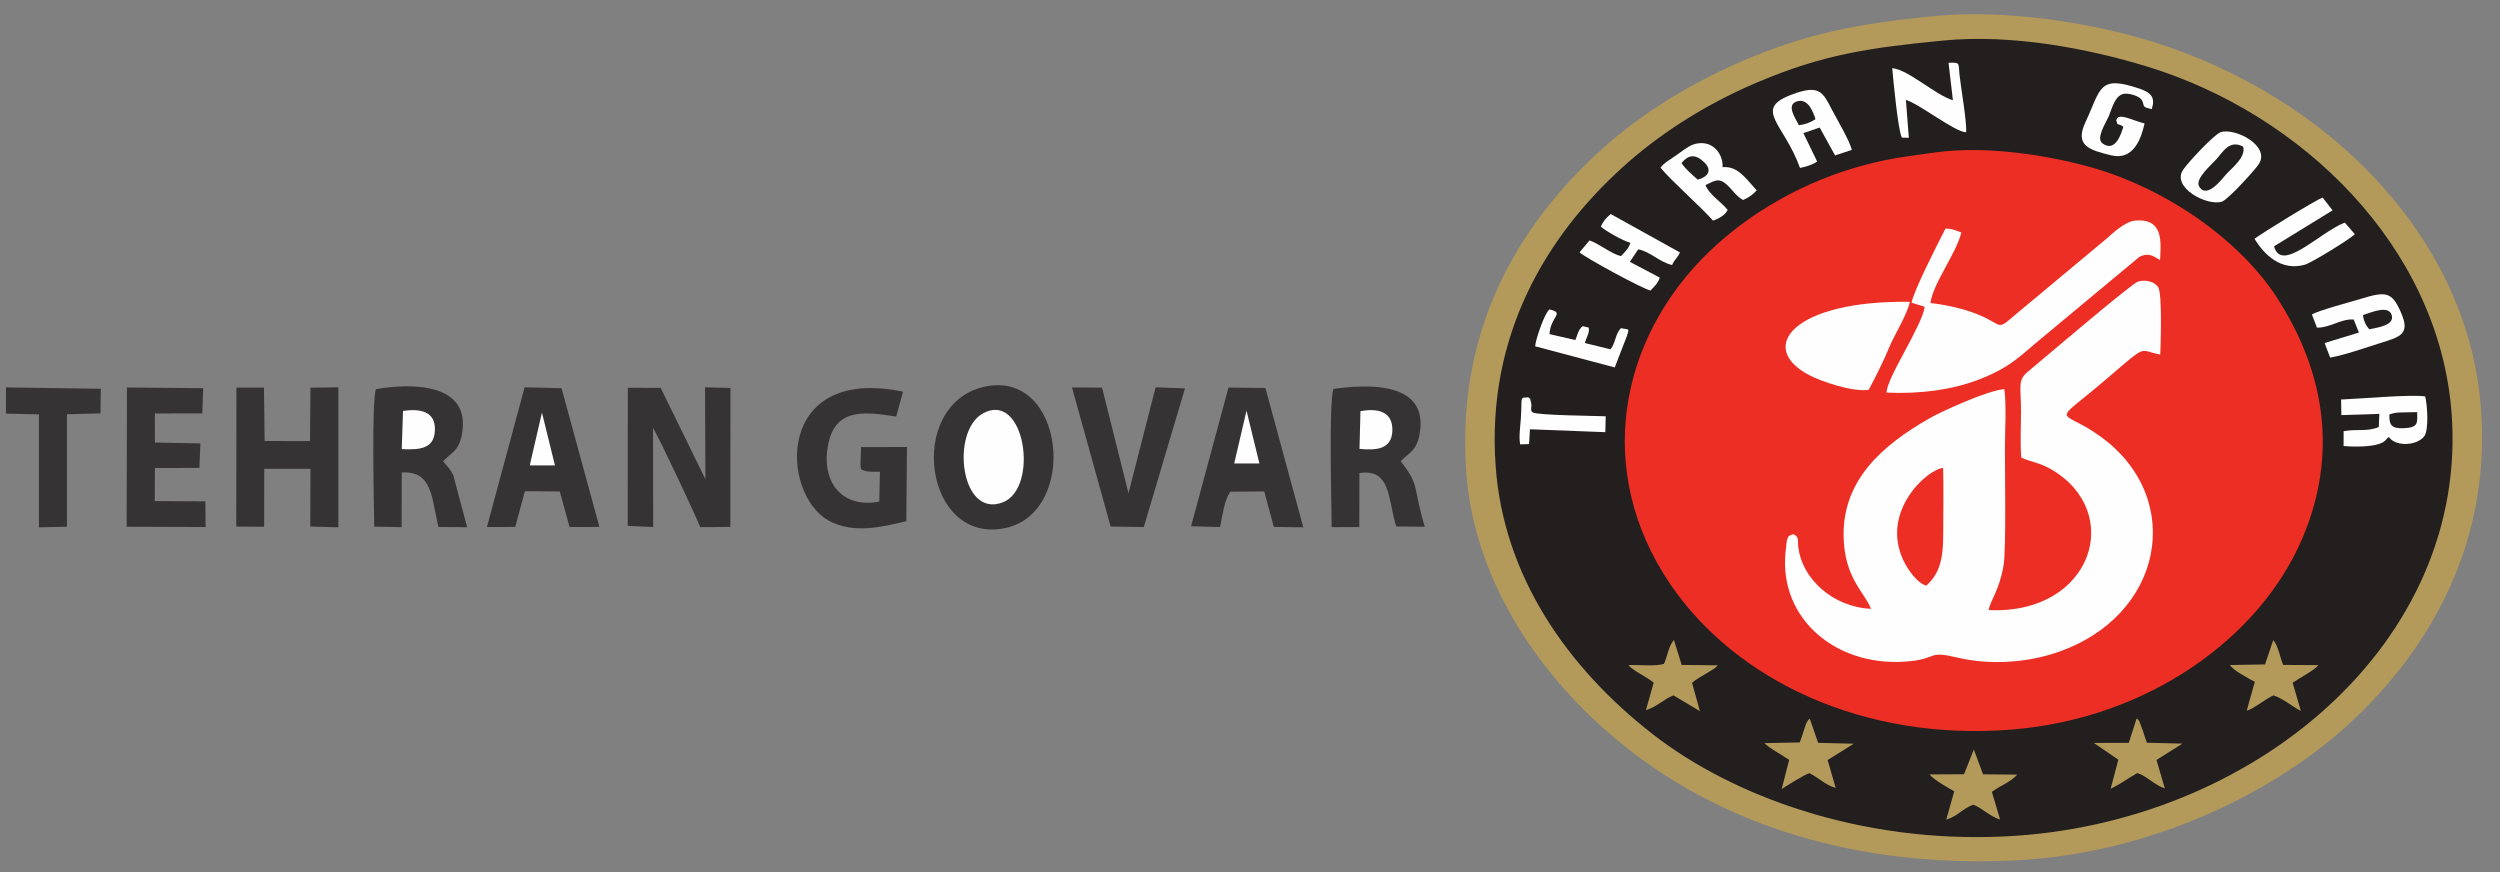 <svg xmlns="http://www.w3.org/2000/svg" xmlns:xlink="http://www.w3.org/1999/xlink" xml:space="preserve" width="258px" height="90px" style="shape-rendering:geometricPrecision; text-rendering:geometricPrecision; image-rendering:optimizeQuality; fill-rule:evenodd; clip-rule:evenodd" viewBox="0 0 258 90"><rect x="0" y="0" width="258" height="90" fill="#808080" stroke="none"/> <defs> <style type="text/css"> <![CDATA[ .fil5 {fill:#FEFEFE} .fil1 {fill:#231F1F} .fil4 {fill:#363334} .fil0 {fill:#B39A5B} .fil2 {fill:#ED2E24} .fil3 {fill:#FEFEFE} ]]> </style> </defs> <g id="Layer_x0020_1">  <g id="_1891289612112"> <g> <path class="fil0" d="M199.76 1.65c-8.19,0.78 -13.58,1.88 -20.18,4.75 -5.94,2.58 -11.07,5.99 -14.81,9.49 -8.12,7.56 -14.5,18.15 -13.45,32.83 0.83,11.67 8.19,22.2 17.57,29.24 9.31,6.99 22.32,11.57 38.72,10.85 14.51,-0.64 27.38,-7.2 34.98,-14.26 8.17,-7.58 14.65,-18.68 13.41,-32.86 -1.51,-17.33 -15.76,-31.78 -33.94,-37.41 -6.24,-1.93 -14.98,-3.33 -22.3,-2.63z"></path> <path class="fil1" d="M200.47 4.19c-7.5,0.74 -12.26,1.39 -19.17,4.33 -5.71,2.42 -10.4,5.6 -13.95,8.83 -7.61,6.93 -13.98,17.11 -13,30.74 0.8,11.33 7.38,20.83 16.28,27.73 8.09,6.28 21.24,11.22 36.26,10.5 25.78,-1.23 48,-20.1 46.1,-43.86 -1.37,-17.02 -15.39,-30.69 -31.4,-35.59 -6.06,-1.85 -13.95,-3.39 -21.12,-2.68z"></path> <path class="fil2" d="M199.74 15.73c-2.86,0.39 -4.63,0.59 -7.24,1.28 -6.34,1.67 -11.99,4.99 -16.12,8.97 -9.34,9.01 -11.9,22.65 -4.03,34.27 6.76,9.98 19.99,16.27 35.27,15.04 13.97,-1.12 25.59,-9.4 29.99,-19.75 3.63,-8.54 2.43,-16.99 -2.62,-24.81 -3.94,-6.1 -11.72,-11.47 -19.64,-13.59 -4.3,-1.15 -10.46,-2.13 -15.61,-1.41z"></path> <path class="fil3" d="M208.6 47.23c0.92,0.42 1.88,0.52 2.99,1.15 7.74,4.39 4.38,15.08 -6.36,14.58 0.15,-0.96 1.12,-2.05 1.54,-4.64 0.28,-1.69 0.13,-9.77 0.14,-12.1 0,-1.77 0.17,-4.4 -0.06,-6.06 -1.66,0.1 -6.46,2.28 -7.76,3.03 -4.9,2.8 -8.9,6.38 -8.83,12.09 0.05,4.35 2.16,5.83 2.83,7.55 -4.01,-0.19 -7.1,-3.15 -7.5,-6.31 -0.11,-0.82 0.15,-0.99 -0.48,-1.39 -0.74,0.18 -0.67,0.31 -0.83,1.76 -0.78,7.03 5.42,12.23 13.07,11.32 2.54,-0.3 1.67,-1.06 4.6,-0.36 3.46,0.83 7.24,0.51 10.21,-0.48 11.15,-3.7 13.41,-15.91 4.67,-22.28 -4.34,-3.17 -5.35,-0.89 0.76,-6.15 4.15,-3.56 3.08,-2.76 5.35,-2.35 0.04,-0.92 0.22,-6.27 -0.21,-6.95 -0.3,-0.47 -1.13,-0.85 -2.09,-0.58 -0.66,0.19 -10.03,8.2 -11.32,9.26 -1.14,0.95 -0.75,1.45 -0.75,4.14 0,1.5 -0.1,3.32 0.03,4.77z"></path> <path class="fil3" d="M199.22 31.28c0.24,-1.99 2.69,-5.16 3.19,-7.29 -0.46,-0.17 -1,-0.42 -1.64,-0.39 -0.78,1.51 -3.28,6.42 -3.5,7.64l1.36 0.42c-0.25,1.94 -3.96,7.39 -3.93,8.86 3.55,0.15 6.77,-0.3 9.49,-1.34 3.36,-1.28 4.42,-2.58 6.46,-4.24l10.12 -8.42c1.03,-0.53 1.51,-0.02 2.15,0.32 0.05,-1.61 0.49,-4.31 -2.52,-4.08 -1.16,0.09 -2.49,1.44 -3.04,1.9l-7.81 6.51c-4.32,3.5 -1.96,2.47 -6.13,1.02 -1.24,-0.43 -2.85,-0.78 -4.2,-0.91z"></path> <path class="fil3" d="M192.85 40.23c0.7,-1.31 1.56,-3.02 2.11,-4.37 0.52,-1.28 1.9,-3.44 2.13,-4.71 -11.94,-0.18 -15.88,4.69 -10.37,7.57 1.25,0.65 4.44,1.75 6.13,1.51z"></path> <path class="fil2" d="M198.79 60.44c1.48,-1.31 1.75,-3 1.75,-5.31 0,-2.27 0.05,-4.57 -0.01,-6.84 -1.66,0.14 -6.47,4.5 -4.11,9.52 0.46,0.97 1.41,2.35 2.37,2.63z"></path> <path class="fil3" d="M229.18 13.64c-0.68,0.22 -3.32,3.07 -3.87,3.86 -1.26,1.83 2.45,3.8 3.99,3.31 0.63,-0.2 3.45,-3.31 3.81,-3.88 1.22,-1.88 -2.45,-3.77 -3.93,-3.29z"></path> <path class="fil3" d="M241.6 41.23l0.03 1.61 3.92 -0.13 -0.06 1.36c-1.22,0.51 -2.25,0.17 -3.63,0.43l0 1.53c1.04,0.09 3.57,0.16 4.3,-0.57 0.03,-0.04 0.14,-0.15 0.17,-0.19l0.19 -0.18c0.72,1.04 2.89,0.91 3.65,-0.05 0.51,-0.64 0.33,-3.25 0.11,-4.13 -1.44,-0.23 -6.78,0.25 -8.68,0.32z"></path> <path class="fil3" d="M171.37 17.3c0.83,1.1 4.16,4.04 5.42,5.47 0.63,-0.23 1.19,-0.53 1.51,-1.1 -0.63,-0.81 -1.97,-1.63 -2.29,-2.57 0.87,-0.39 1.32,-0.84 2.2,-0.04 0.65,0.6 0.97,1.19 1.68,1.58 0.63,-0.28 1.05,-0.59 1.4,-1 -1.32,-1.48 -2.04,-2.5 -3.52,-2.39 0.08,-1.39 -1.09,-2.95 -2.99,-2.35 -0.52,0.16 -1.33,0.8 -1.77,1.11 -0.49,0.35 -1.34,0.83 -1.64,1.29z"></path> <path class="fil3" d="M238.59 32.46l0.52 1.35c1.3,0.04 2.49,-0.93 3.79,-0.84l0.54 1.35 -3.54 1.08 0.57 1.5c1.44,-0.23 3.75,-1.06 5.12,-1.48 2.2,-0.68 3.19,-0.94 2.15,-3.26 -0.92,-2.09 -1.57,-2.1 -4.17,-1.3 -0.88,0.27 -4.42,1.21 -4.98,1.6z"></path> <path class="fil3" d="M185.76 17.33c0.66,-0.12 1.34,-0.36 1.77,-0.66l-1.42 -2.93 1.68 -0.58 1.59 2.88 1.72 -0.57c-0.15,-0.83 -1.55,-3.2 -2.03,-4.12 -0.96,-1.88 -1.33,-2.63 -4.05,-1.63 -4.21,1.53 -0.92,2.97 0.74,7.61z"></path> <path class="fil3" d="M165.21 23.39c0.53,0.48 2.25,1.44 3.05,1.67 -0.2,0.6 -0.53,0.91 -0.98,1.37 -0.98,-0.22 -2.17,-1.24 -3.24,-1.62l-1.03 1.23c0.42,0.46 6.66,3.86 7.33,3.94 0.45,-0.48 0.75,-0.75 0.95,-1.33l-3.09 -1.63 0.86 -1.29c1.27,0.24 2.15,1.3 3.5,1.62 0.26,-0.6 0.56,-0.73 0.81,-1.3l-7.14 -3.96c-0.44,0.35 -0.8,0.76 -1.02,1.3z"></path> <path class="fil3" d="M232.67 24.64c0.97,1.63 2.76,3.39 5.21,2.67 0.73,-0.22 4.74,-2.7 5.14,-3.14l-1.04 -1.2c-2.66,1.05 -6.53,5.25 -7.3,2.45l6.04 -3.71 -1.02 -1.32c-0.69,0.23 -6.27,3.67 -7.03,4.25z"></path> <path class="fil3" d="M201.54 10.35c-1.84,-0.56 -4.61,-3.18 -6.26,-3.31 0.11,1.24 0.59,6.38 0.99,7.16l0.72 0.02 -0.3 -3.91c1.5,0.48 5.06,3.32 6.21,3.34 0.1,-1 -0.52,-4.47 -0.68,-5.93 -0.13,-1.18 0.14,-1.3 -1.13,-1.24l0.45 3.87z"></path> <path class="fil3" d="M221.32 12.74c-1.27,-0.3 -2.8,-1.22 -2.92,-0.29 0.21,0.64 0.03,0.16 0.73,0.62 -0.21,0.73 -0.83,2.7 -2.15,1.73 -0.71,-0.51 0.32,-2.08 0.62,-2.75 0.35,-0.79 0.65,-2.33 1.71,-2.38 0.57,-0.03 1.42,0.27 1.66,0.57 0.35,0.44 0.08,0.74 0.58,0.89 0.92,0.28 0.37,0.02 0.55,-0.03 0.33,-1.08 -0.2,-1.56 -1.19,-1.91 -4.39,-1.53 -4.07,-0.03 -5.7,3.44 -1.12,2.4 0.4,2.85 2.66,3.4 2.33,0.57 3.11,-1.78 3.45,-3.29z"></path> <path class="fil0" d="M233.75 68.57l-3.61 0.06c0.22,0.49 2.01,1.46 2.56,1.73l-0.84 2.98c0.6,-0.12 1.93,-1.19 2.75,-1.58 1.04,0.34 2.01,1.2 2.84,1.61l-0.85 -2.91c0.52,-0.37 2.42,-1.39 2.64,-1.82l-3.62 -0.02c-0.29,-0.69 -0.51,-1.99 -1.02,-2.56l-0.85 2.51z"></path> <path class="fil0" d="M171.72 68.51c-0.9,0.28 -2.5,0.08 -3.65,0.13 0.3,0.49 1.98,1.28 2.59,1.81l-0.8 2.84c1.26,-0.41 1.78,-1.11 2.83,-1.53l2.74 1.63 -0.81 -2.93c0.65,-0.58 2.35,-1.35 2.65,-1.8l-3.72 -0.04 -0.8 -2.57c-0.57,0.62 -0.69,1.76 -1.03,2.46z"></path> <path class="fil0" d="M185.73 76.62l-3.64 0.07c0.54,0.56 1.77,1.18 2.55,1.73l-0.77 3.01c0.31,-0.21 2.35,-1.5 2.86,-1.64 0.94,0.46 1.65,1.23 2.71,1.52l-0.83 -2.87 2.69 -1.69 -3.67 -0.09 -0.86 -2.49c-0.32,0.18 -0.49,0.83 -0.59,1.14 -0.15,0.5 -0.25,0.79 -0.45,1.31z"></path> <path class="fil0" d="M202.69 79.9l-3.56 0.02c0.42,0.54 1.9,1.39 2.55,1.74l-0.83 2.93c1.19,-0.37 1.7,-1.15 2.8,-1.55 1.03,0.43 1.73,1.24 2.76,1.53l-0.85 -2.85c0.92,-0.67 2.02,-1.06 2.61,-1.78l-3.52 -0.03 -0.95 -2.56 -1.01 2.55z"></path> <path class="fil0" d="M219.69 76.66l-3.61 0.01 2.53 1.73 -0.79 3c1.02,-0.49 1.8,-1.09 2.75,-1.62 0.99,0.3 1.8,1.27 2.84,1.58l-0.86 -2.93 2.68 -1.69 -3.67 -0.09c-0.15,-0.41 -0.29,-0.81 -0.41,-1.22l-0.36 -0.97c-0.19,-0.29 -0.03,-0.11 -0.29,-0.32l-0.81 2.52z"></path> <path class="fil3" d="M158.43 35.74l8.21 2.18 1.26 -3.25c0.25,-0.82 0.27,-0.63 -0.62,-0.8 -0.58,0.56 -0.54,1.53 -1.08,2.18l-2.64 -0.65c0.16,-0.63 0.5,-1.01 0.4,-1.59l-0.63 -0.15c-0.48,0.39 -0.52,0.9 -0.75,1.43l-2.67 -0.61c0.09,-1.83 1.64,-2.17 -0.01,-2.55 -0.5,0.38 -1.45,3.16 -1.47,3.81z"></path> <path class="fil3" d="M156.88 45.86l0.92 -0.03 0.09 -1.53 7.78 0.3 0.04 -1.64c-1.28,-0.05 -6.95,-0.1 -7.52,-0.39 -0.37,-0.27 -0.01,-0.52 -0.22,-1.17 -0.16,-0.51 0.16,-0.02 -0.23,-0.39 -0.96,0.04 -0.63,-0.15 -0.79,2.2 -0.05,0.83 -0.22,1.8 -0.07,2.65z"></path> <path class="fil1" d="M231.5 15.14c-1.4,-0.77 -2.1,0.54 -2.76,1.28 -0.48,0.55 -2.25,2.03 -1.79,2.82 0.81,1.38 2.46,-0.9 2.75,-1.21 0.63,-0.71 2.09,-1.79 1.8,-2.89z"></path> <path class="fil1" d="M243.86 32.51c0.04,0.5 0.29,1.1 0.66,1.47 0.93,-0.19 2.62,-0.42 2.3,-1.47 -0.34,-1.1 -2.21,-0.21 -2.96,0z"></path> <path class="fil1" d="M185.64 12.92c0.6,-0.06 1.23,-0.28 1.72,-0.63 -0.24,-0.74 -0.74,-2.11 -1.83,-1.85 -1.33,0.31 -0.17,1.86 0.11,2.48z"></path> <path class="fil1" d="M246.58 42.78c-0.02,1.1 0.23,1.47 1.53,1.41 1.46,-0.08 1.37,-0.52 1.34,-1.66 -0.51,0 -1.01,0.01 -1.52,0.03 -0.17,0.01 -0.57,0.02 -0.72,0.04l-0.48 0.12c-0.04,0.01 -0.1,0.03 -0.15,0.06z"></path> <path class="fil1" d="M173.53 16.83c0.41,0.62 1.08,1.18 1.68,1.71 1.05,-0.29 1.54,-0.96 0.65,-1.81 -0.92,-0.88 -1.64,-0.75 -2.33,0.1z"></path> </g> <g> <path class="fil4" d="M101.55 39.92c-8.1,1.85 -6.2,16.42 2.26,14.56 7.55,-1.66 6.09,-16.46 -2.26,-14.56z"></path> <path class="fil4" d="M137.43 54.4l2.85 -0.01 0.01 -5.57c3.28,-0.5 2.93,2.73 3.8,5.51l2.95 0.03c-1.22,-3.98 -0.48,-4.26 -2.49,-6.76 0.87,-0.89 1.61,-1.06 1.93,-2.69 1.11,-5.63 -5.45,-5.26 -8.88,-4.77 -0.47,1.58 -0.19,11.81 -0.17,14.26z"></path> <path class="fil4" d="M38.62 54.35l2.83 0.05 0.01 -5.64c3.15,-0.19 3.07,2.56 3.78,5.62l2.97 0.03 -1.43 -5.36c-0.14,-0.3 -0.25,-0.47 -0.41,-0.69l-0.65 -0.76c0.91,-0.93 1.61,-1.07 1.93,-2.68 1.1,-5.49 -5.31,-5.38 -8.86,-4.76 -0.45,1.46 -0.2,11.83 -0.17,14.19z"></path> <path class="fil4" d="M64.78 54.27l2.63 0.12 -0.02 -10.21c0.41,0.51 4.62,9.47 4.87,10.22l3.11 -0.02 0.01 -14.34 -2.62 -0.07 0.04 9.49 -4.62 -9.43 -3.39 -0.01 -0.01 14.25z"></path> <polygon class="fil4" points="24.38,54.34 27.26,54.36 27.27,48.38 32.04,48.38 32.02,54.34 34.92,54.42 34.92,39.97 32.04,40.01 31.99,45.52 27.31,45.51 27.24,40 24.4,40 "></polygon> <polygon class="fil4" points="50.25,54.39 53.17,54.38 54.17,50.69 57.77,50.72 58.78,54.39 61.86,54.38 57.95,40.06 54.14,39.97 "></polygon> <path class="fil4" d="M122.92 54.31l2.99 0.08c0.26,-1.29 0.44,-2.72 1.05,-3.65l3.51 -0.02 0.99 3.66 3.04 0.04 -3.91 -14.38 -3.81 -0.04 -3.86 14.31z"></path> <path class="fil4" d="M93.53 53.79l0.07 -7.66 -4.74 0.01c-0.07,2.59 -0.2,2.27 0.59,2.49 0.27,0.08 1.05,0.05 1.36,0.06l-0.07 3.07c-3.65,0.72 -6,-1.79 -5.3,-5.75 0.71,-4.02 3.9,-3.5 7.05,-3.02l0.7 -2.57c-13.17,-2.74 -12.68,10.44 -7.73,13.27 2.52,1.43 5.45,0.72 8.07,0.1z"></path> <polygon class="fil4" points="13.07,54.36 21.22,54.39 21.19,51.74 15.97,51.71 15.99,48.3 20.58,48.29 20.68,45.76 15.99,45.67 15.98,42.67 20.88,42.66 20.97,40.06 13.1,39.99 "></polygon> <polygon class="fil4" points="114.62,54.34 118.04,54.39 122.29,40.08 119.26,39.97 116.46,50.9 113.73,40 110.63,39.99 "></polygon> <polygon class="fil4" points="0.61,42.69 4.02,42.76 4.02,54.42 6.91,54.36 6.91,42.75 10.37,42.66 10.4,40.12 0.62,39.98 "></polygon> <path class="fil3" d="M101.41 42.68c-3.32,1.88 -2.29,10.86 2.08,9.16 3.8,-1.48 2.27,-11.62 -2.08,-9.16z"></path> <path class="fil3" d="M41.46 46.35c1.89,0.09 3.34,-0.05 3.42,-1.91 0.1,-2.06 -1.62,-2.28 -3.29,-2.03l-0.13 3.94z"></path> <path class="fil3" d="M140.3 46.32c1.78,0.19 3.31,0.02 3.39,-1.83 0.09,-2.12 -1.64,-2.36 -3.29,-2.06l-0.1 3.89z"></path> <polygon class="fil5" points="129.97,47.83 127.37,47.83 128.64,42.38 "></polygon> <polygon class="fil5" points="57.27,48.03 54.67,48.03 55.93,42.58 "></polygon> </g> </g> </g> </svg>
